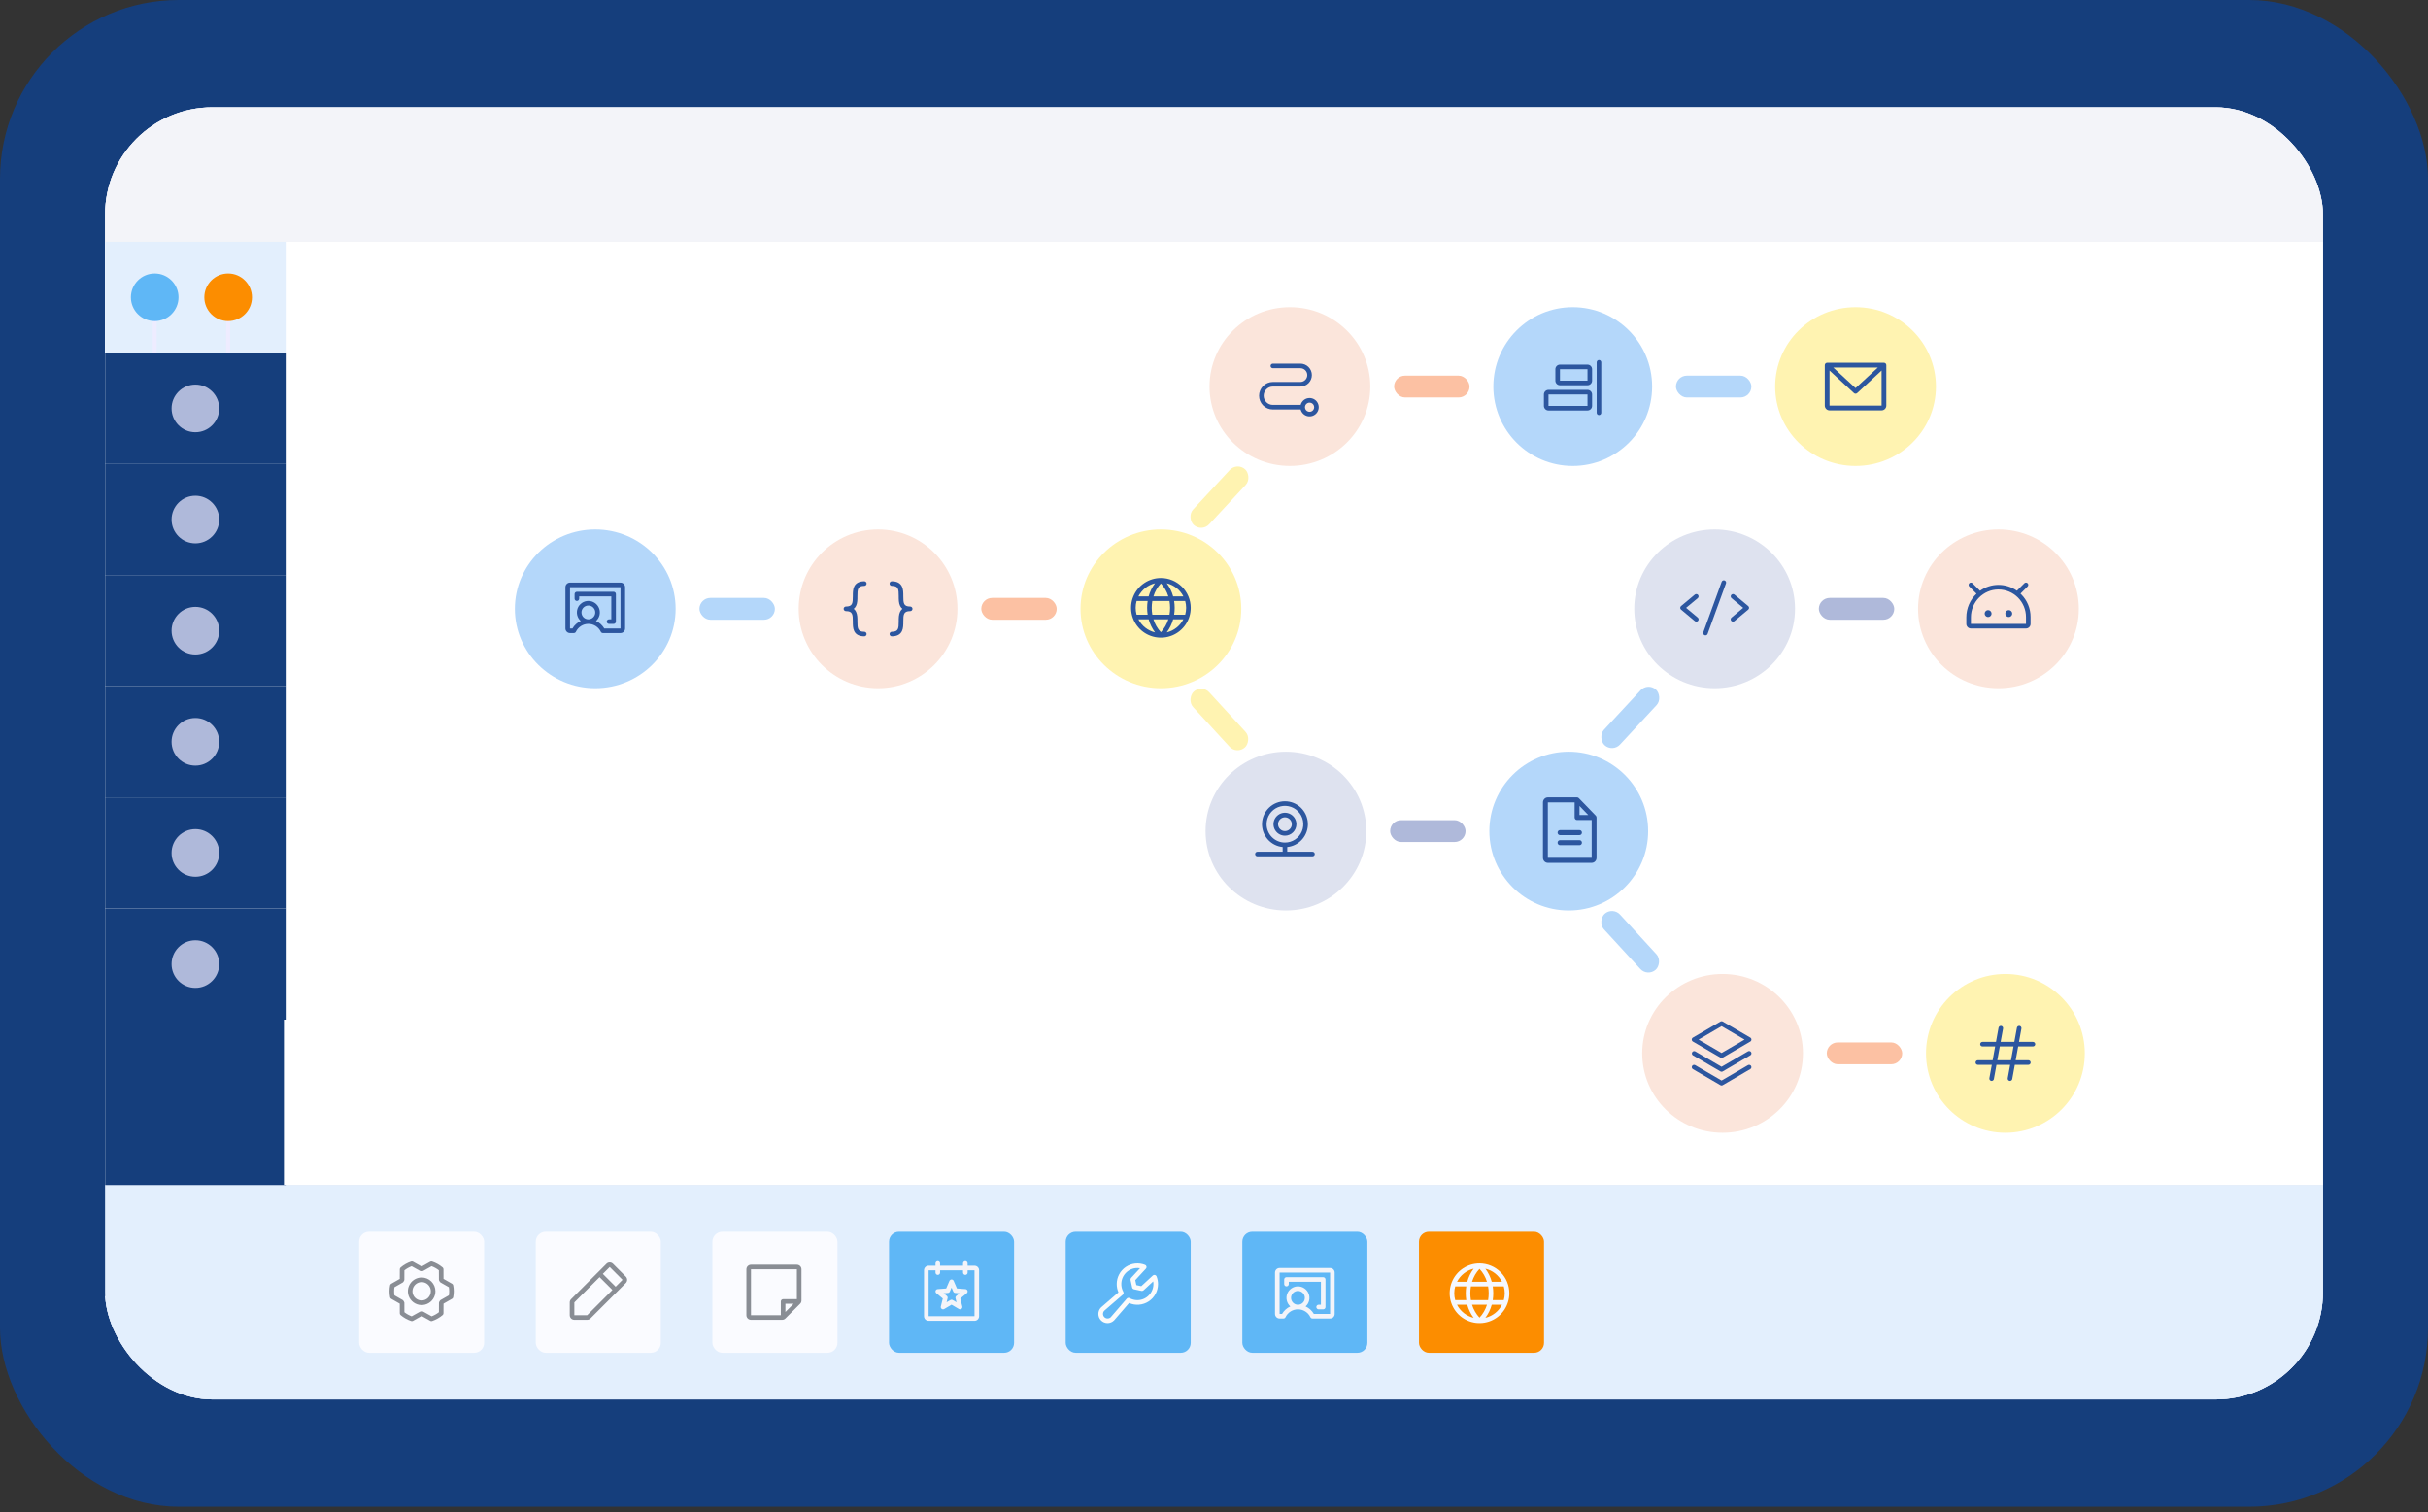 <svg width="350" height="218" viewBox="0 0 350 218" fill="none" xmlns="http://www.w3.org/2000/svg">
<rect x="0" y="0" width="350" height="218" fill="#333333" stroke="none"/>
<rect width="350" height="217.219" rx="25.783" fill="#153E7C"/>
<g clip-path="url(#clip0_2869_11050)">
<rect x="15.148" y="15.47" width="319.705" height="186.28" rx="15.47" fill="white"/>
<rect width="319.705" height="192.041" transform="translate(15.148 9.709)" fill="#DEE2EF"/>
<rect width="319.705" height="25.138" transform="translate(15.148 9.709)" fill="#F3F4F9"/>
<rect width="319.86" height="136.004" transform="translate(15.148 34.847)" fill="white"/>
<rect width="26.035" height="16.022" transform="translate(15.148 34.847)" fill="#E3EFFD"/>
<rect x="22.014" y="44.893" width="0.572" height="5.976" fill="#EEECFF"/>
<circle cx="22.301" cy="42.858" r="3.433" fill="#5FB7F6"/>
<rect x="32.6" y="44.893" width="0.572" height="5.976" fill="#EEECFF"/>
<circle cx="32.886" cy="42.858" r="3.433" fill="#FC8D00"/>
<rect width="26.035" height="16.022" transform="translate(15.148 50.869)" fill="#153E7C"/>
<circle cx="28.166" cy="58.88" r="3.433" fill="#AFB9DA"/>
<rect width="26.035" height="16.022" transform="translate(15.148 66.89)" fill="#153E7C"/>
<circle cx="28.166" cy="74.901" r="3.433" fill="#AFB9DA"/>
<rect width="26.035" height="16.022" transform="translate(15.148 82.912)" fill="#153E7C"/>
<circle cx="28.166" cy="90.923" r="3.433" fill="#AFB9DA"/>
<rect width="26.035" height="16.022" transform="translate(15.148 98.934)" fill="#153E7C"/>
<circle cx="28.166" cy="106.944" r="3.433" fill="#AFB9DA"/>
<rect width="26.035" height="16.022" transform="translate(15.148 114.955)" fill="#153E7C"/>
<circle cx="28.166" cy="122.966" r="3.433" fill="#AFB9DA"/>
<rect width="26.035" height="16.022" transform="translate(15.148 130.977)" fill="#153E7C"/>
<circle cx="28.166" cy="138.988" r="3.433" fill="#AFB9DA"/>
<rect width="25.783" height="23.849" transform="translate(15.148 146.999)" fill="#153E7C"/>
<rect width="26.035" height="16.022" transform="translate(15.148 170.848)" fill="#153E7C"/>
<ellipse cx="185.942" cy="55.729" rx="11.587" ry="11.444" fill="#FBE5DB"/>
<rect x="200.962" y="54.155" width="10.872" height="3.147" rx="1.574" fill="#FCC1A3"/>
<circle cx="226.712" cy="55.729" r="11.444" fill="#B4D7FA"/>
<rect x="241.589" y="54.155" width="10.872" height="3.147" rx="1.574" fill="#B4D7FA"/>
<ellipse cx="267.481" cy="55.729" rx="11.587" ry="11.444" fill="#FFF3B1"/>
<path d="M271.574 52.296H263.387C263.297 52.296 263.21 52.332 263.146 52.397C263.082 52.461 263.046 52.548 263.046 52.639V58.476C263.046 58.658 263.118 58.832 263.246 58.961C263.374 59.09 263.547 59.162 263.728 59.162H271.233C271.414 59.162 271.587 59.09 271.715 58.961C271.843 58.832 271.915 58.658 271.915 58.476V52.639C271.915 52.548 271.879 52.461 271.815 52.397C271.751 52.332 271.664 52.296 271.574 52.296ZM270.697 52.983L267.48 55.95L264.264 52.983H270.697ZM271.233 58.476H263.728V53.42L267.25 56.669C267.313 56.727 267.395 56.759 267.48 56.759C267.566 56.759 267.648 56.727 267.711 56.669L271.233 53.42V58.476Z" fill="#2C569F"/>
<path d="M188.776 57.383C188.482 57.383 188.197 57.481 187.965 57.66C187.733 57.84 187.568 58.091 187.494 58.375H183.483C183.132 58.375 182.795 58.236 182.547 57.988C182.299 57.739 182.16 57.403 182.16 57.052C182.16 56.701 182.299 56.364 182.547 56.116C182.795 55.868 183.132 55.729 183.483 55.729H187.453C187.891 55.729 188.312 55.554 188.622 55.244C188.932 54.934 189.107 54.513 189.107 54.075C189.107 53.636 188.932 53.215 188.622 52.905C188.312 52.595 187.891 52.421 187.453 52.421H183.483C183.395 52.421 183.311 52.456 183.249 52.517C183.187 52.58 183.152 52.664 183.152 52.752C183.152 52.839 183.187 52.923 183.249 52.985C183.311 53.047 183.395 53.082 183.483 53.082H187.453C187.716 53.082 187.968 53.187 188.154 53.373C188.34 53.559 188.445 53.812 188.445 54.075C188.445 54.338 188.34 54.59 188.154 54.776C187.968 54.962 187.716 55.067 187.453 55.067H183.483C182.956 55.067 182.452 55.276 182.079 55.648C181.707 56.021 181.498 56.526 181.498 57.052C181.498 57.578 181.707 58.083 182.079 58.455C182.452 58.828 182.956 59.037 183.483 59.037H187.494C187.556 59.276 187.684 59.494 187.863 59.664C188.042 59.835 188.266 59.952 188.508 60.002C188.75 60.052 189.002 60.033 189.234 59.947C189.466 59.861 189.669 59.712 189.821 59.517C189.973 59.321 190.066 59.087 190.091 58.84C190.117 58.594 190.072 58.346 189.963 58.124C189.855 57.902 189.686 57.714 189.476 57.583C189.266 57.452 189.023 57.383 188.776 57.383ZM188.776 59.367C188.645 59.367 188.517 59.329 188.408 59.256C188.299 59.183 188.215 59.08 188.164 58.959C188.114 58.838 188.101 58.705 188.127 58.577C188.152 58.449 188.215 58.331 188.308 58.238C188.4 58.146 188.518 58.083 188.647 58.057C188.775 58.032 188.908 58.045 189.029 58.095C189.15 58.145 189.253 58.23 189.326 58.338C189.399 58.447 189.437 58.575 189.437 58.706C189.437 58.881 189.368 59.05 189.244 59.174C189.119 59.298 188.951 59.367 188.776 59.367Z" fill="#2C569F"/>
<path d="M230.824 52.233V59.511C230.824 59.599 230.789 59.683 230.727 59.745C230.665 59.807 230.581 59.842 230.493 59.842C230.406 59.842 230.322 59.807 230.26 59.745C230.198 59.683 230.163 59.599 230.163 59.511V52.233C230.163 52.145 230.198 52.061 230.26 51.999C230.322 51.937 230.406 51.902 230.493 51.902C230.581 51.902 230.665 51.937 230.727 51.999C230.789 52.061 230.824 52.145 230.824 52.233ZM229.501 53.226V54.88C229.501 55.055 229.431 55.223 229.307 55.347C229.183 55.471 229.015 55.541 228.839 55.541H224.87C224.694 55.541 224.526 55.471 224.402 55.347C224.278 55.223 224.208 55.055 224.208 54.88V53.226C224.208 53.05 224.278 52.882 224.402 52.758C224.526 52.634 224.694 52.564 224.87 52.564H228.839C229.015 52.564 229.183 52.634 229.307 52.758C229.431 52.882 229.501 53.05 229.501 53.226ZM228.839 53.226H224.87V54.88H228.839V53.226ZM229.501 56.864V58.518C229.501 58.694 229.431 58.862 229.307 58.986C229.183 59.11 229.015 59.18 228.839 59.18H223.216C223.04 59.18 222.872 59.11 222.748 58.986C222.624 58.862 222.554 58.694 222.554 58.518V56.864C222.554 56.689 222.624 56.521 222.748 56.397C222.872 56.273 223.04 56.203 223.216 56.203H228.839C229.015 56.203 229.183 56.273 229.307 56.397C229.431 56.521 229.501 56.689 229.501 56.864ZM228.839 56.864H223.216V58.518H228.839V56.864Z" fill="#2C569F"/>
<ellipse cx="85.807" cy="87.772" rx="11.587" ry="11.444" fill="#B4D7FA"/>
<rect x="100.828" y="86.198" width="10.872" height="3.147" rx="1.574" fill="#B4D7FA"/>
<circle cx="126.575" cy="87.772" r="11.444" fill="#FBE5DB"/>
<rect x="141.453" y="86.198" width="10.872" height="3.147" rx="1.574" fill="#FCC1A3"/>
<ellipse cx="167.345" cy="87.772" rx="11.587" ry="11.444" fill="#FFF3B1"/>
<ellipse cx="247.167" cy="87.772" rx="11.587" ry="11.444" fill="#DEE2EF"/>
<rect x="262.188" y="86.198" width="10.872" height="3.147" rx="1.574" fill="#AFB9DA"/>
<ellipse cx="288.079" cy="87.772" rx="11.587" ry="11.444" fill="#FBE5DB"/>
<path d="M290.064 88.456C290.064 88.554 290.035 88.65 289.98 88.732C289.926 88.813 289.848 88.877 289.758 88.915C289.667 88.952 289.567 88.962 289.471 88.943C289.375 88.924 289.286 88.876 289.217 88.807C289.147 88.737 289.1 88.649 289.081 88.553C289.062 88.457 289.072 88.357 289.109 88.266C289.147 88.175 289.21 88.098 289.292 88.043C289.374 87.989 289.469 87.96 289.568 87.96C289.699 87.96 289.825 88.012 289.918 88.105C290.012 88.198 290.064 88.324 290.064 88.456ZM286.59 87.96C286.492 87.96 286.396 87.989 286.315 88.043C286.233 88.098 286.17 88.175 286.132 88.266C286.094 88.357 286.085 88.457 286.104 88.553C286.123 88.649 286.17 88.737 286.24 88.807C286.309 88.876 286.397 88.924 286.494 88.943C286.59 88.962 286.69 88.952 286.78 88.915C286.871 88.877 286.948 88.813 287.003 88.732C287.057 88.65 287.087 88.554 287.087 88.456C287.087 88.324 287.034 88.198 286.941 88.105C286.848 88.012 286.722 87.96 286.59 87.96ZM292.71 88.952V89.945C292.71 90.12 292.641 90.288 292.516 90.412C292.392 90.537 292.224 90.606 292.049 90.606H284.109C283.934 90.606 283.766 90.537 283.642 90.412C283.517 90.288 283.448 90.12 283.448 89.945V88.999C283.447 88.361 283.577 87.73 283.828 87.144C284.08 86.558 284.449 86.03 284.912 85.591L283.875 84.555C283.813 84.493 283.778 84.409 283.778 84.321C283.778 84.233 283.813 84.149 283.875 84.087C283.937 84.025 284.022 83.99 284.109 83.99C284.197 83.99 284.281 84.025 284.343 84.087L285.425 85.169C286.202 84.618 287.13 84.322 288.082 84.321C289.034 84.32 289.962 84.613 290.741 85.161L291.816 84.086C291.878 84.024 291.962 83.989 292.05 83.989C292.138 83.989 292.222 84.024 292.284 84.086C292.346 84.148 292.381 84.232 292.381 84.32C292.381 84.407 292.346 84.492 292.284 84.554L291.256 85.582C291.287 85.612 291.318 85.641 291.348 85.672C291.781 86.101 292.125 86.612 292.359 87.175C292.592 87.739 292.712 88.343 292.71 88.952ZM292.049 88.952C292.049 87.899 291.63 86.89 290.886 86.145C290.142 85.401 289.132 84.983 288.079 84.983H288.065C285.884 84.99 284.109 86.792 284.109 88.999V89.945H292.049V88.952Z" fill="#2C569F"/>
<path d="M244.733 86.23L243.053 87.629L244.733 89.029C244.767 89.056 244.796 89.091 244.817 89.129C244.838 89.168 244.851 89.21 244.855 89.254C244.86 89.298 244.855 89.342 244.842 89.384C244.83 89.426 244.808 89.465 244.78 89.499C244.752 89.533 244.717 89.561 244.678 89.581C244.639 89.601 244.597 89.613 244.553 89.617C244.509 89.621 244.465 89.615 244.423 89.602C244.381 89.588 244.343 89.566 244.309 89.537L242.325 87.883C242.287 87.852 242.257 87.813 242.237 87.769C242.216 87.725 242.206 87.678 242.206 87.629C242.206 87.581 242.216 87.533 242.237 87.489C242.257 87.445 242.287 87.406 242.325 87.375L244.309 85.721C244.377 85.665 244.464 85.638 244.551 85.646C244.639 85.654 244.719 85.696 244.775 85.764C244.832 85.831 244.859 85.918 244.851 86.005C244.843 86.093 244.8 86.174 244.733 86.23ZM252.01 87.375L250.026 85.721C249.992 85.693 249.954 85.672 249.912 85.659C249.871 85.646 249.827 85.642 249.784 85.646C249.741 85.65 249.698 85.662 249.66 85.682C249.622 85.703 249.587 85.73 249.56 85.764C249.503 85.831 249.476 85.918 249.484 86.005C249.492 86.093 249.535 86.174 249.602 86.23L251.282 87.629L249.602 89.029C249.568 89.056 249.539 89.091 249.518 89.129C249.497 89.168 249.484 89.21 249.48 89.254C249.475 89.298 249.48 89.342 249.493 89.384C249.506 89.426 249.527 89.465 249.555 89.499C249.583 89.533 249.618 89.561 249.657 89.581C249.696 89.601 249.738 89.613 249.782 89.617C249.826 89.621 249.87 89.615 249.912 89.602C249.954 89.588 249.992 89.566 250.026 89.537L252.01 87.883C252.048 87.852 252.078 87.813 252.098 87.769C252.119 87.725 252.129 87.678 252.129 87.629C252.129 87.581 252.119 87.533 252.098 87.489C252.078 87.445 252.048 87.406 252.01 87.375ZM248.604 83.68C248.563 83.665 248.519 83.658 248.476 83.66C248.433 83.662 248.39 83.672 248.351 83.691C248.311 83.709 248.276 83.735 248.247 83.767C248.217 83.799 248.195 83.837 248.18 83.878L245.533 91.155C245.518 91.196 245.512 91.24 245.514 91.283C245.516 91.326 245.526 91.369 245.544 91.409C245.563 91.448 245.589 91.483 245.621 91.513C245.653 91.542 245.691 91.565 245.731 91.579C245.768 91.592 245.806 91.599 245.844 91.599C245.912 91.599 245.979 91.578 246.034 91.539C246.09 91.5 246.132 91.445 246.155 91.381L248.802 84.103C248.817 84.062 248.823 84.019 248.821 83.976C248.819 83.932 248.809 83.89 248.79 83.85C248.772 83.811 248.746 83.776 248.714 83.746C248.682 83.717 248.644 83.694 248.604 83.68Z" fill="#2C569F"/>
<path d="M167.345 83.329C166.495 83.329 165.663 83.581 164.956 84.054C164.249 84.526 163.698 85.198 163.372 85.984C163.047 86.769 162.962 87.634 163.128 88.468C163.293 89.302 163.703 90.069 164.304 90.67C164.906 91.272 165.672 91.681 166.506 91.847C167.341 92.013 168.205 91.928 168.991 91.602C169.777 91.277 170.449 90.726 170.921 90.019C171.394 89.311 171.646 88.48 171.646 87.629C171.645 86.489 171.191 85.396 170.385 84.59C169.579 83.784 168.486 83.33 167.345 83.329ZM170.984 87.629C170.984 87.965 170.938 88.299 170.847 88.622H169.254C169.356 87.964 169.356 87.295 169.254 86.637H170.847C170.938 86.96 170.984 87.294 170.984 87.629ZM166.27 89.283H168.42C168.209 89.977 167.841 90.614 167.345 91.144C166.85 90.614 166.482 89.977 166.27 89.283ZM166.109 88.622C165.995 87.965 165.995 87.294 166.109 86.637H168.585C168.699 87.294 168.699 87.965 168.585 88.622H166.109ZM163.707 87.629C163.706 87.294 163.753 86.96 163.844 86.637H165.437C165.335 87.295 165.335 87.964 165.437 88.622H163.844C163.753 88.299 163.706 87.965 163.707 87.629ZM168.42 85.975H166.27C166.482 85.281 166.85 84.645 167.345 84.115C167.841 84.645 168.208 85.281 168.42 85.975ZM170.584 85.975H169.111C168.926 85.294 168.613 84.654 168.189 84.09C168.701 84.213 169.18 84.445 169.594 84.77C170.008 85.096 170.346 85.507 170.586 85.975H170.584ZM166.501 84.09C166.078 84.654 165.765 85.294 165.579 85.975H164.105C164.345 85.507 164.683 85.096 165.097 84.77C165.51 84.445 165.99 84.213 166.501 84.09ZM164.105 89.283H165.579C165.765 89.964 166.078 90.604 166.501 91.169C165.99 91.046 165.51 90.814 165.097 90.488C164.683 90.163 164.345 89.752 164.105 89.283ZM168.189 91.169C168.613 90.604 168.926 89.964 169.111 89.283H170.586C170.346 89.752 170.008 90.163 169.594 90.488C169.18 90.814 168.701 91.046 168.189 91.169Z" fill="#2C569F"/>
<path d="M123.068 87.772C123.208 87.887 123.321 88.032 123.399 88.196C123.597 88.606 123.597 89.106 123.597 89.592C123.597 90.597 123.638 91.08 124.59 91.08C124.677 91.08 124.761 91.115 124.823 91.177C124.885 91.239 124.92 91.323 124.92 91.411C124.92 91.499 124.885 91.583 124.823 91.645C124.761 91.707 124.677 91.742 124.59 91.742C123.867 91.742 123.377 91.488 123.134 90.987C122.936 90.577 122.936 90.077 122.936 89.592C122.936 88.586 122.894 88.103 121.943 88.103C121.855 88.103 121.771 88.068 121.709 88.006C121.647 87.944 121.612 87.86 121.612 87.772C121.612 87.684 121.647 87.6 121.709 87.538C121.771 87.476 121.855 87.441 121.943 87.441C122.894 87.441 122.936 86.958 122.936 85.953C122.936 85.468 122.936 84.967 123.134 84.558C123.378 84.056 123.868 83.802 124.59 83.802C124.678 83.802 124.762 83.837 124.824 83.899C124.886 83.961 124.921 84.046 124.921 84.133C124.921 84.221 124.886 84.305 124.824 84.367C124.762 84.429 124.678 84.464 124.59 84.464C123.639 84.464 123.598 84.948 123.598 85.953C123.598 86.437 123.598 86.939 123.399 87.348C123.322 87.512 123.208 87.657 123.068 87.772ZM131.206 87.441C130.255 87.441 130.214 86.958 130.214 85.953C130.214 85.468 130.214 84.967 130.016 84.558C129.772 84.056 129.283 83.802 128.56 83.802C128.472 83.802 128.388 83.837 128.326 83.899C128.264 83.961 128.229 84.046 128.229 84.133C128.229 84.221 128.264 84.305 128.326 84.367C128.388 84.429 128.472 84.464 128.56 84.464C129.511 84.464 129.552 84.948 129.552 85.953C129.552 86.437 129.552 86.939 129.751 87.348C129.829 87.512 129.942 87.657 130.082 87.772C129.942 87.887 129.829 88.032 129.751 88.196C129.552 88.606 129.552 89.106 129.552 89.592C129.552 90.597 129.511 91.08 128.56 91.08C128.472 91.08 128.388 91.115 128.326 91.177C128.264 91.239 128.229 91.323 128.229 91.411C128.229 91.499 128.264 91.583 128.326 91.645C128.388 91.707 128.472 91.742 128.56 91.742C129.283 91.742 129.772 91.488 130.016 90.987C130.214 90.577 130.214 90.077 130.214 89.592C130.214 88.586 130.255 88.103 131.206 88.103C131.294 88.103 131.378 88.068 131.44 88.006C131.502 87.944 131.537 87.86 131.537 87.772C131.537 87.684 131.502 87.6 131.44 87.538C131.378 87.476 131.294 87.441 131.206 87.441Z" fill="#2C569F"/>
<path d="M89.445 83.99H82.168C81.992 83.99 81.824 84.06 81.7 84.184C81.576 84.308 81.506 84.477 81.506 84.652V90.606C81.506 90.782 81.576 90.95 81.7 91.074C81.824 91.198 81.992 91.268 82.168 91.268H82.721C82.784 91.268 82.845 91.25 82.898 91.217C82.951 91.183 82.993 91.136 83.02 91.079C83.181 90.74 83.435 90.453 83.752 90.252C84.07 90.051 84.438 89.944 84.814 89.944C85.19 89.944 85.558 90.051 85.875 90.252C86.193 90.453 86.447 90.74 86.608 91.079C86.635 91.136 86.677 91.183 86.73 91.217C86.783 91.25 86.844 91.268 86.907 91.268H89.445C89.621 91.268 89.789 91.198 89.913 91.074C90.037 90.95 90.107 90.782 90.107 90.606V84.652C90.107 84.477 90.037 84.308 89.913 84.184C89.789 84.06 89.621 83.99 89.445 83.99ZM83.822 88.291C83.822 88.095 83.88 87.903 83.989 87.74C84.098 87.576 84.253 87.449 84.434 87.374C84.615 87.299 84.815 87.279 85.007 87.318C85.2 87.356 85.377 87.45 85.516 87.589C85.654 87.728 85.749 87.905 85.787 88.097C85.826 88.29 85.806 88.489 85.731 88.671C85.656 88.852 85.528 89.007 85.365 89.116C85.202 89.225 85.01 89.283 84.814 89.283C84.551 89.283 84.298 89.179 84.112 88.993C83.926 88.807 83.822 88.554 83.822 88.291ZM89.445 90.606H87.106C86.83 90.132 86.413 89.754 85.914 89.525C86.164 89.302 86.341 89.008 86.421 88.682C86.5 88.357 86.479 88.014 86.36 87.701C86.24 87.388 86.029 87.118 85.753 86.928C85.477 86.737 85.149 86.635 84.814 86.635C84.479 86.635 84.151 86.737 83.875 86.928C83.599 87.118 83.387 87.388 83.268 87.701C83.149 88.014 83.128 88.357 83.207 88.682C83.287 89.008 83.464 89.302 83.714 89.525C83.215 89.754 82.798 90.132 82.522 90.606H82.168V84.652H89.445V90.606ZM82.829 86.306V85.644C82.829 85.557 82.864 85.473 82.926 85.411C82.988 85.349 83.072 85.314 83.16 85.314H88.453C88.54 85.314 88.625 85.349 88.687 85.411C88.749 85.473 88.784 85.557 88.784 85.644V89.614C88.784 89.702 88.749 89.786 88.687 89.848C88.625 89.91 88.54 89.945 88.453 89.945H87.791C87.703 89.945 87.619 89.91 87.557 89.848C87.495 89.786 87.46 89.702 87.46 89.614C87.46 89.526 87.495 89.442 87.557 89.38C87.619 89.318 87.703 89.283 87.791 89.283H88.122V85.975H83.491V86.306C83.491 86.394 83.456 86.478 83.394 86.54C83.332 86.602 83.248 86.637 83.16 86.637C83.072 86.637 82.988 86.602 82.926 86.54C82.864 86.478 82.829 86.394 82.829 86.306Z" fill="#2C569F"/>
<ellipse cx="185.37" cy="119.816" rx="11.587" ry="11.444" fill="#DEE2EF"/>
<rect x="200.391" y="118.242" width="10.872" height="3.147" rx="1.574" fill="#AFB9DA"/>
<circle cx="226.138" cy="119.816" r="11.444" fill="#B4D7FA"/>
<path fill-rule="evenodd" clip-rule="evenodd" d="M223.122 114.951C222.935 114.951 222.757 115.028 222.625 115.164C222.493 115.3 222.419 115.485 222.419 115.678V123.666C222.419 123.859 222.493 124.044 222.625 124.18C222.757 124.316 222.935 124.393 223.122 124.393H229.442C229.534 124.393 229.625 124.374 229.71 124.337C229.796 124.301 229.873 124.247 229.938 124.18C230.003 124.113 230.055 124.033 230.09 123.944C230.126 123.856 230.144 123.762 230.144 123.666V117.873C230.144 117.867 230.144 117.862 230.144 117.856C230.144 117.751 230.101 117.656 230.032 117.59L227.584 115.058L227.583 115.058C227.517 114.99 227.428 114.951 227.335 114.951H223.122ZM226.984 115.678L223.122 115.678L223.122 123.666L229.442 123.666V118.22H227.335C227.141 118.22 226.984 118.057 226.984 117.856V115.678ZM228.945 117.493L227.686 116.191V117.493H228.945ZM224.526 120.035C224.526 119.835 224.684 119.672 224.877 119.672H227.686C227.88 119.672 228.037 119.835 228.037 120.035C228.037 120.236 227.88 120.398 227.686 120.398H224.877C224.684 120.398 224.526 120.236 224.526 120.035ZM224.877 121.125C224.684 121.125 224.526 121.287 224.526 121.488C224.526 121.688 224.684 121.851 224.877 121.851H227.686C227.88 121.851 228.037 121.688 228.037 121.488C228.037 121.287 227.88 121.125 227.686 121.125H224.877Z" fill="#2C569F"/>
<path d="M186.881 118.823C186.881 118.496 186.784 118.176 186.602 117.904C186.42 117.632 186.162 117.42 185.86 117.295C185.557 117.17 185.225 117.137 184.904 117.201C184.583 117.264 184.288 117.422 184.057 117.653C183.826 117.885 183.668 118.179 183.604 118.5C183.541 118.821 183.573 119.154 183.699 119.456C183.824 119.758 184.036 120.016 184.308 120.198C184.58 120.38 184.9 120.477 185.227 120.477C185.665 120.477 186.086 120.303 186.396 119.992C186.706 119.682 186.881 119.262 186.881 118.823ZM184.234 118.823C184.234 118.627 184.293 118.435 184.402 118.272C184.511 118.108 184.666 117.981 184.847 117.906C185.028 117.831 185.228 117.811 185.42 117.85C185.613 117.888 185.79 117.982 185.928 118.121C186.067 118.26 186.162 118.437 186.2 118.629C186.238 118.822 186.219 119.021 186.144 119.203C186.068 119.384 185.941 119.539 185.778 119.648C185.615 119.757 185.423 119.815 185.227 119.815C184.964 119.815 184.711 119.711 184.525 119.525C184.339 119.339 184.234 119.086 184.234 118.823ZM189.196 122.793H185.558V122.114C186.402 122.03 187.181 121.623 187.735 120.98C188.288 120.336 188.573 119.505 188.531 118.657C188.488 117.81 188.121 117.011 187.507 116.426C186.892 115.841 186.075 115.515 185.227 115.515C184.378 115.515 183.562 115.841 182.947 116.426C182.332 117.011 181.965 117.81 181.923 118.657C181.88 119.505 182.165 120.336 182.719 120.98C183.272 121.623 184.051 122.03 184.896 122.114V122.793H181.257C181.169 122.793 181.085 122.827 181.023 122.889C180.961 122.951 180.926 123.036 180.926 123.123C180.926 123.211 180.961 123.295 181.023 123.357C181.085 123.419 181.169 123.454 181.257 123.454H189.196C189.284 123.454 189.368 123.419 189.43 123.357C189.492 123.295 189.527 123.211 189.527 123.123C189.527 123.036 189.492 122.951 189.43 122.889C189.368 122.827 189.284 122.793 189.196 122.793ZM182.58 118.823C182.58 118.299 182.735 117.788 183.026 117.353C183.317 116.917 183.73 116.578 184.214 116.378C184.698 116.178 185.23 116.125 185.743 116.227C186.256 116.329 186.728 116.581 187.098 116.952C187.468 117.322 187.72 117.793 187.822 118.307C187.924 118.82 187.872 119.352 187.672 119.836C187.471 120.319 187.132 120.733 186.697 121.023C186.262 121.314 185.75 121.469 185.227 121.469C184.525 121.469 183.852 121.189 183.356 120.693C182.86 120.197 182.581 119.525 182.58 118.823Z" fill="#2C569F"/>
<ellipse cx="248.312" cy="151.859" rx="11.587" ry="11.444" fill="#FBE5DB"/>
<rect x="263.332" y="150.285" width="10.872" height="3.147" rx="1.574" fill="#FCC1A3"/>
<circle cx="289.081" cy="151.859" r="11.444" fill="#FFF3B1"/>
<path d="M293.051 150.205H291.042L291.392 148.279C291.406 148.193 291.386 148.106 291.336 148.035C291.286 147.964 291.21 147.915 291.125 147.9C291.039 147.884 290.951 147.903 290.879 147.952C290.808 148.001 290.758 148.076 290.741 148.161L290.369 150.205H288.395L288.746 148.279C288.76 148.193 288.739 148.106 288.689 148.035C288.639 147.964 288.564 147.915 288.478 147.9C288.393 147.884 288.305 147.903 288.233 147.952C288.161 148.001 288.112 148.076 288.095 148.161L287.723 150.205H285.774C285.686 150.205 285.602 150.24 285.54 150.302C285.478 150.364 285.443 150.448 285.443 150.535C285.443 150.623 285.478 150.707 285.54 150.769C285.602 150.831 285.686 150.866 285.774 150.866H287.603L287.242 152.851H285.112C285.024 152.851 284.94 152.886 284.878 152.948C284.816 153.01 284.781 153.094 284.781 153.182C284.781 153.27 284.816 153.354 284.878 153.416C284.94 153.478 285.024 153.513 285.112 153.513H287.122L286.771 155.438C286.756 155.525 286.775 155.614 286.825 155.686C286.875 155.758 286.951 155.807 287.038 155.823C287.057 155.827 287.077 155.828 287.097 155.828C287.174 155.828 287.249 155.801 287.309 155.751C287.368 155.702 287.408 155.633 287.422 155.557L287.794 153.513H289.768L289.418 155.438C289.402 155.525 289.421 155.614 289.471 155.686C289.521 155.758 289.598 155.807 289.684 155.823C289.704 155.827 289.723 155.828 289.743 155.828C289.821 155.828 289.896 155.801 289.955 155.751C290.014 155.702 290.054 155.633 290.068 155.557L290.44 153.513H292.39C292.477 153.513 292.562 153.478 292.624 153.416C292.686 153.354 292.721 153.27 292.721 153.182C292.721 153.094 292.686 153.01 292.624 152.948C292.562 152.886 292.477 152.851 292.39 152.851H290.561L290.922 150.866H293.051C293.139 150.866 293.223 150.831 293.285 150.769C293.347 150.707 293.382 150.623 293.382 150.535C293.382 150.448 293.347 150.364 293.285 150.302C293.223 150.24 293.139 150.205 293.051 150.205ZM289.888 152.851H287.914L288.275 150.866H290.249L289.888 152.851Z" fill="#2C569F"/>
<path d="M252.424 153.678C252.468 153.754 252.48 153.844 252.457 153.929C252.435 154.013 252.38 154.085 252.304 154.129L248.334 156.445C248.284 156.474 248.226 156.49 248.168 156.49C248.109 156.49 248.052 156.474 248.001 156.445L244.032 154.129C243.957 154.085 243.903 154.012 243.882 153.928C243.86 153.844 243.872 153.754 243.916 153.679C243.96 153.604 244.032 153.549 244.116 153.526C244.2 153.504 244.289 153.515 244.365 153.558L248.169 155.776L251.973 153.558C252.049 153.514 252.139 153.502 252.224 153.525C252.308 153.547 252.38 153.603 252.424 153.678ZM251.973 151.573L248.169 153.791L244.365 151.573C244.29 151.536 244.203 151.528 244.122 151.552C244.042 151.577 243.973 151.631 243.931 151.703C243.889 151.776 243.876 151.862 243.895 151.944C243.914 152.026 243.964 152.098 244.034 152.144L248.004 154.46C248.054 154.49 248.112 154.505 248.17 154.505C248.229 154.505 248.286 154.49 248.337 154.46L252.307 152.144C252.345 152.123 252.378 152.094 252.405 152.059C252.432 152.025 252.452 151.985 252.463 151.943C252.475 151.901 252.477 151.856 252.472 151.813C252.466 151.77 252.452 151.728 252.429 151.69C252.407 151.652 252.378 151.619 252.343 151.593C252.308 151.566 252.268 151.547 252.226 151.536C252.183 151.525 252.139 151.523 252.096 151.529C252.053 151.536 252.011 151.55 251.973 151.573ZM243.869 149.874C243.869 149.816 243.884 149.759 243.913 149.709C243.942 149.659 243.984 149.617 244.034 149.588L248.004 147.273C248.054 147.243 248.112 147.228 248.17 147.228C248.229 147.228 248.286 147.243 248.337 147.273L252.307 149.588C252.357 149.617 252.398 149.659 252.427 149.709C252.456 149.759 252.471 149.816 252.471 149.874C252.471 149.932 252.456 149.989 252.427 150.039C252.398 150.089 252.357 150.131 252.307 150.16L248.337 152.475C248.286 152.505 248.229 152.52 248.17 152.52C248.112 152.52 248.054 152.505 248.004 152.475L244.034 150.16C243.984 150.131 243.942 150.089 243.913 150.039C243.884 149.989 243.869 149.932 243.869 149.874ZM244.856 149.874L248.169 151.807L251.482 149.874L248.169 147.941L244.856 149.874Z" fill="#2C569F"/>
<rect x="232.463" y="130.688" width="10.913" height="3.147" rx="1.574" transform="rotate(47.455 232.463 130.688)" fill="#B4D7FA"/>
<rect x="173.241" y="98.644" width="10.913" height="3.147" rx="1.574" transform="rotate(47.455 173.241 98.644)" fill="#FFF3B1"/>
<rect width="10.913" height="3.147" rx="1.574" transform="matrix(-0.68 0.733 0.733 0.68 237.565 98.358)" fill="#B4D7FA"/>
<rect width="10.913" height="3.147" rx="1.574" transform="matrix(-0.68 0.733 0.733 0.68 178.342 66.601)" fill="#FFF3B1"/>
<path d="M15.148 170.851H335.008V197.172C335.008 199.7 332.958 201.749 330.43 201.749H19.725C17.197 201.749 15.148 199.7 15.148 197.172V170.851Z" fill="#E3EFFD"/>
<rect x="51.768" y="177.574" width="18.024" height="17.452" rx="1.431" fill="#FAFBFF"/>
<rect x="77.231" y="177.574" width="18.024" height="17.452" rx="1.431" fill="#FAFBFF"/>
<rect x="102.694" y="177.574" width="18.024" height="17.452" rx="1.431" fill="#FAFBFF"/>
<rect x="128.157" y="177.574" width="18.024" height="17.452" rx="1.431" fill="#5FB7F6"/>
<rect x="153.62" y="177.574" width="18.024" height="17.452" rx="1.431" fill="#5FB7F6"/>
<rect x="179.083" y="177.574" width="18.024" height="17.452" rx="1.431" fill="#5FB7F6"/>
<rect x="204.546" y="177.574" width="18.024" height="17.452" rx="1.431" fill="#FC8D00"/>
<path d="M60.78 184.172C60.388 184.172 60.004 184.289 59.678 184.507C59.351 184.725 59.097 185.035 58.947 185.398C58.796 185.76 58.757 186.159 58.834 186.544C58.91 186.929 59.099 187.283 59.377 187.561C59.654 187.838 60.008 188.027 60.393 188.104C60.778 188.181 61.177 188.141 61.54 187.991C61.903 187.841 62.213 187.586 62.431 187.26C62.649 186.934 62.765 186.55 62.765 186.157C62.765 185.631 62.555 185.126 62.183 184.754C61.811 184.382 61.307 184.173 60.78 184.172ZM60.78 187.48C60.519 187.48 60.263 187.403 60.045 187.257C59.828 187.112 59.658 186.905 59.558 186.664C59.458 186.422 59.432 186.156 59.483 185.899C59.534 185.642 59.66 185.407 59.845 185.222C60.03 185.037 60.266 184.911 60.522 184.859C60.779 184.808 61.045 184.835 61.287 184.935C61.529 185.035 61.735 185.205 61.881 185.422C62.026 185.64 62.104 185.896 62.104 186.157C62.104 186.508 61.964 186.845 61.716 187.093C61.468 187.341 61.131 187.48 60.78 187.48ZM65.326 185.298C65.317 185.251 65.298 185.207 65.27 185.168C65.243 185.13 65.207 185.098 65.166 185.074L63.932 184.371L63.927 182.981C63.927 182.933 63.916 182.886 63.896 182.843C63.876 182.799 63.847 182.761 63.81 182.73C63.363 182.351 62.847 182.061 62.292 181.875C62.248 181.86 62.202 181.855 62.156 181.859C62.11 181.863 62.065 181.877 62.025 181.899L60.78 182.595L59.535 181.898C59.495 181.876 59.45 181.862 59.404 181.857C59.358 181.853 59.311 181.859 59.267 181.873C58.712 182.061 58.197 182.352 57.751 182.731C57.714 182.762 57.685 182.801 57.665 182.844C57.644 182.887 57.634 182.935 57.634 182.982L57.627 184.374L56.394 185.077C56.353 185.1 56.317 185.132 56.289 185.171C56.261 185.209 56.242 185.253 56.233 185.3C56.12 185.867 56.12 186.451 56.233 187.019C56.242 187.065 56.261 187.109 56.289 187.148C56.317 187.186 56.353 187.218 56.394 187.242L57.627 187.945L57.632 189.335C57.633 189.383 57.643 189.43 57.663 189.474C57.684 189.517 57.713 189.556 57.749 189.586C58.197 189.965 58.712 190.255 59.268 190.441C59.312 190.456 59.358 190.461 59.404 190.457C59.45 190.453 59.495 190.439 59.535 190.417L60.78 189.72L62.026 190.416C62.075 190.444 62.131 190.458 62.187 190.458C62.223 190.458 62.259 190.452 62.293 190.44C62.849 190.253 63.363 189.962 63.81 189.583C63.847 189.552 63.876 189.514 63.896 189.47C63.916 189.427 63.927 189.38 63.927 189.332L63.933 187.941L65.167 187.238C65.208 187.214 65.244 187.182 65.272 187.144C65.299 187.105 65.319 187.061 65.328 187.014C65.44 186.448 65.44 185.864 65.326 185.298ZM64.706 186.741L63.525 187.413C63.473 187.443 63.43 187.485 63.401 187.537C63.377 187.578 63.352 187.622 63.326 187.664C63.293 187.716 63.276 187.776 63.276 187.838L63.269 189.171C62.952 189.421 62.598 189.62 62.22 189.763L61.029 189.099C60.979 189.071 60.923 189.057 60.867 189.057H60.859C60.809 189.057 60.758 189.057 60.709 189.057C60.649 189.056 60.591 189.07 60.539 189.099L59.346 189.764C58.968 189.623 58.613 189.424 58.294 189.176L58.29 187.844C58.29 187.783 58.272 187.722 58.239 187.67C58.214 187.629 58.189 187.587 58.165 187.543C58.136 187.491 58.093 187.447 58.041 187.417L56.858 186.743C56.797 186.356 56.797 185.962 56.858 185.575L58.038 184.901C58.089 184.872 58.132 184.829 58.162 184.777C58.186 184.736 58.211 184.692 58.236 184.651C58.269 184.599 58.287 184.538 58.287 184.477L58.293 183.143C58.611 182.894 58.965 182.694 59.342 182.552L60.532 183.216C60.584 183.245 60.643 183.259 60.702 183.257C60.752 183.257 60.802 183.257 60.852 183.257C60.911 183.259 60.97 183.245 61.022 183.216L62.214 182.55C62.593 182.692 62.948 182.89 63.266 183.139L63.271 184.47C63.271 184.532 63.289 184.592 63.321 184.645C63.347 184.686 63.372 184.727 63.396 184.771C63.425 184.824 63.468 184.867 63.52 184.898L64.703 185.571C64.764 185.959 64.765 186.353 64.705 186.741H64.706Z" fill="#898D94"/>
<path d="M90.207 184.041L88.359 182.193C88.298 182.132 88.225 182.083 88.145 182.05C88.064 182.017 87.978 182 87.892 182C87.805 182 87.719 182.017 87.638 182.05C87.558 182.083 87.485 182.132 87.424 182.193L82.325 187.293C82.263 187.354 82.214 187.427 82.181 187.507C82.148 187.587 82.131 187.673 82.131 187.76V189.608C82.131 189.784 82.201 189.952 82.325 190.076C82.449 190.2 82.617 190.27 82.793 190.27H84.64C84.727 190.27 84.813 190.253 84.894 190.22C84.974 190.187 85.047 190.138 85.108 190.076L90.207 184.977C90.269 184.916 90.317 184.843 90.35 184.762C90.384 184.682 90.401 184.596 90.401 184.509C90.401 184.422 90.384 184.336 90.35 184.256C90.317 184.176 90.269 184.103 90.207 184.041ZM84.64 189.608H82.793V187.76L86.431 184.122L88.279 185.969L84.64 189.608ZM88.747 185.501L86.899 183.654L87.891 182.661L89.739 184.509L88.747 185.501Z" fill="#898D94"/>
<path d="M114.871 182.331H108.255C108.08 182.331 107.912 182.4 107.788 182.524C107.663 182.648 107.594 182.817 107.594 182.992V189.608C107.594 189.784 107.663 189.952 107.788 190.076C107.912 190.2 108.08 190.27 108.255 190.27H112.75C112.837 190.27 112.923 190.253 113.003 190.22C113.083 190.187 113.156 190.138 113.217 190.076L115.339 187.954C115.401 187.893 115.45 187.82 115.483 187.74C115.516 187.66 115.533 187.573 115.533 187.487V182.992C115.533 182.817 115.463 182.648 115.339 182.524C115.215 182.4 115.047 182.331 114.871 182.331ZM108.255 182.992H114.871V187.293H112.887C112.799 187.293 112.715 187.327 112.653 187.39C112.591 187.452 112.556 187.536 112.556 187.623V189.608H108.255V182.992ZM114.404 187.954L113.217 189.141V187.954H114.404Z" fill="#898D94"/>
<g clip-path="url(#clip1_2869_11050)">
<path d="M140.477 182.474H139.485V182.143C139.485 182.055 139.45 181.971 139.388 181.909C139.326 181.847 139.242 181.812 139.154 181.812C139.066 181.812 138.982 181.847 138.92 181.909C138.858 181.971 138.823 182.055 138.823 182.143V182.474H135.515V182.143C135.515 182.055 135.48 181.971 135.418 181.909C135.356 181.847 135.272 181.812 135.185 181.812C135.097 181.812 135.013 181.847 134.951 181.909C134.889 181.971 134.854 182.055 134.854 182.143V182.474H133.861C133.686 182.474 133.518 182.543 133.393 182.667C133.269 182.791 133.2 182.96 133.2 183.135V189.751C133.2 189.927 133.269 190.095 133.393 190.219C133.518 190.343 133.686 190.413 133.861 190.413H140.477C140.653 190.413 140.821 190.343 140.945 190.219C141.069 190.095 141.139 189.927 141.139 189.751V183.135C141.139 182.96 141.069 182.791 140.945 182.667C140.821 182.543 140.653 182.474 140.477 182.474ZM140.477 189.751H133.861V183.135H134.854V183.466C134.854 183.554 134.889 183.638 134.951 183.7C135.013 183.762 135.097 183.797 135.185 183.797C135.272 183.797 135.356 183.762 135.418 183.7C135.48 183.638 135.515 183.554 135.515 183.466V183.135H138.823V183.466C138.823 183.554 138.858 183.638 138.92 183.7C138.982 183.762 139.066 183.797 139.154 183.797C139.242 183.797 139.326 183.762 139.388 183.7C139.45 183.638 139.485 183.554 139.485 183.466V183.135H140.477V189.751ZM139.18 185.849L137.946 185.754L137.473 184.658C137.448 184.599 137.405 184.548 137.351 184.513C137.297 184.477 137.234 184.458 137.169 184.458C137.105 184.458 137.041 184.477 136.987 184.513C136.933 184.548 136.891 184.599 136.865 184.658L136.393 185.754L135.159 185.849C135.093 185.855 135.031 185.879 134.979 185.92C134.927 185.961 134.889 186.017 134.869 186.08C134.85 186.142 134.849 186.21 134.868 186.273C134.886 186.336 134.923 186.392 134.974 186.434L135.905 187.203L135.622 188.349C135.606 188.412 135.609 188.478 135.631 188.539C135.653 188.601 135.693 188.654 135.745 188.693C135.797 188.732 135.86 188.755 135.925 188.758C135.99 188.762 136.054 188.746 136.11 188.713L137.169 188.09L138.228 188.713C138.284 188.746 138.349 188.762 138.414 188.758C138.479 188.755 138.541 188.732 138.594 188.693C138.646 188.654 138.685 188.601 138.707 188.539C138.729 188.478 138.733 188.412 138.717 188.349L138.433 187.203L139.365 186.434C139.415 186.392 139.452 186.336 139.471 186.273C139.49 186.21 139.489 186.142 139.469 186.08C139.449 186.017 139.411 185.961 139.36 185.92C139.308 185.879 139.245 185.855 139.18 185.849ZM137.852 186.825C137.804 186.865 137.768 186.917 137.748 186.977C137.729 187.036 137.726 187.099 137.741 187.16L137.886 187.744L137.337 187.421C137.286 187.391 137.228 187.375 137.169 187.375C137.11 187.375 137.052 187.391 137.001 187.421L136.453 187.744L136.597 187.16C136.612 187.099 136.61 187.036 136.59 186.977C136.571 186.917 136.535 186.865 136.487 186.825L136.027 186.446L136.643 186.398C136.703 186.394 136.761 186.373 136.81 186.338C136.859 186.303 136.897 186.255 136.921 186.2L137.169 185.624L137.417 186.2C137.441 186.255 137.48 186.303 137.529 186.338C137.578 186.373 137.636 186.394 137.696 186.398L138.311 186.446L137.852 186.825Z" fill="#F3F4F9"/>
</g>
<path d="M166.716 184.003C166.696 183.954 166.664 183.91 166.623 183.875C166.582 183.841 166.534 183.816 166.482 183.805C166.429 183.793 166.375 183.794 166.323 183.808C166.272 183.822 166.224 183.848 166.185 183.884L164.518 185.422L163.806 185.269L163.653 184.557L165.191 182.89C165.227 182.851 165.253 182.803 165.267 182.752C165.281 182.7 165.282 182.646 165.27 182.594C165.259 182.541 165.235 182.493 165.2 182.452C165.165 182.411 165.121 182.379 165.072 182.359C164.62 182.177 164.13 182.107 163.645 182.158C163.16 182.209 162.695 182.378 162.291 182.651C161.886 182.923 161.555 183.291 161.326 183.722C161.098 184.152 160.978 184.632 160.978 185.12C160.978 185.532 161.062 185.939 161.226 186.317L158.736 188.469C158.73 188.474 158.724 188.48 158.719 188.485C158.47 188.734 158.331 189.07 158.331 189.421C158.331 189.595 158.365 189.767 158.432 189.928C158.498 190.088 158.596 190.234 158.719 190.357C158.842 190.48 158.987 190.577 159.148 190.644C159.309 190.71 159.481 190.745 159.654 190.745C160.005 190.745 160.342 190.605 160.59 190.357C160.596 190.352 160.601 190.345 160.606 190.34L162.759 187.849C163.212 188.048 163.708 188.131 164.201 188.09C164.695 188.049 165.17 187.886 165.585 187.615C165.999 187.344 166.339 186.974 166.575 186.538C166.81 186.102 166.933 185.615 166.933 185.12C166.933 184.737 166.86 184.358 166.716 184.003ZM163.955 187.436C163.564 187.435 163.179 187.335 162.836 187.146C162.77 187.109 162.693 187.097 162.618 187.11C162.543 187.123 162.475 187.162 162.426 187.219L160.114 189.896C159.989 190.015 159.823 190.08 159.65 190.078C159.478 190.076 159.313 190.006 159.191 189.884C159.069 189.762 158.999 189.598 158.997 189.425C158.995 189.253 159.06 189.086 159.179 188.961L161.854 186.65C161.911 186.6 161.95 186.532 161.963 186.458C161.977 186.383 161.964 186.306 161.927 186.239C161.716 185.858 161.617 185.425 161.642 184.99C161.666 184.554 161.812 184.135 162.065 183.779C162.317 183.424 162.664 183.147 163.066 182.98C163.469 182.813 163.911 182.763 164.34 182.836L163.05 184.234C163.014 184.273 162.988 184.32 162.974 184.371C162.96 184.422 162.959 184.476 162.97 184.527L163.204 185.616C163.217 185.678 163.248 185.735 163.293 185.781C163.338 185.826 163.396 185.857 163.458 185.87L164.547 186.104C164.599 186.115 164.653 186.114 164.704 186.1C164.755 186.086 164.802 186.06 164.841 186.024L166.239 184.734C166.295 185.066 166.278 185.406 166.188 185.731C166.099 186.055 165.941 186.357 165.723 186.614C165.506 186.871 165.235 187.078 164.93 187.22C164.625 187.362 164.292 187.435 163.955 187.436Z" fill="#FBFBFB"/>
<path d="M191.734 182.805H184.456C184.281 182.805 184.112 182.874 183.988 182.998C183.864 183.123 183.794 183.291 183.794 183.466V189.421C183.794 189.596 183.864 189.765 183.988 189.889C184.112 190.013 184.281 190.082 184.456 190.082H185.01C185.072 190.082 185.134 190.065 185.187 190.031C185.24 189.998 185.282 189.95 185.309 189.893C185.47 189.554 185.724 189.267 186.041 189.066C186.359 188.865 186.727 188.758 187.102 188.758C187.478 188.758 187.846 188.865 188.164 189.066C188.481 189.267 188.735 189.554 188.896 189.893C188.923 189.95 188.965 189.998 189.018 190.031C189.071 190.065 189.133 190.082 189.195 190.082H191.734C191.909 190.082 192.077 190.013 192.202 189.889C192.326 189.765 192.395 189.596 192.395 189.421V183.466C192.395 183.291 192.326 183.123 192.202 182.998C192.077 182.874 191.909 182.805 191.734 182.805ZM186.11 187.105C186.11 186.909 186.168 186.717 186.277 186.554C186.386 186.391 186.541 186.263 186.723 186.188C186.904 186.113 187.104 186.093 187.296 186.132C187.489 186.17 187.665 186.265 187.804 186.403C187.943 186.542 188.038 186.719 188.076 186.912C188.114 187.104 188.094 187.304 188.019 187.485C187.944 187.666 187.817 187.821 187.654 187.93C187.491 188.039 187.299 188.098 187.102 188.098C186.839 188.098 186.587 187.993 186.401 187.807C186.215 187.621 186.11 187.368 186.11 187.105ZM191.734 189.421H189.395C189.118 188.946 188.702 188.568 188.202 188.339C188.453 188.116 188.63 187.822 188.709 187.497C188.789 187.171 188.768 186.829 188.648 186.515C188.529 186.202 188.317 185.932 188.041 185.742C187.765 185.552 187.438 185.45 187.102 185.45C186.767 185.45 186.44 185.552 186.164 185.742C185.888 185.932 185.676 186.202 185.557 186.515C185.437 186.829 185.416 187.171 185.496 187.497C185.575 187.822 185.752 188.116 186.003 188.339C185.503 188.568 185.087 188.946 184.81 189.421H184.456V183.466H191.734V189.421ZM185.118 185.12V184.459C185.118 184.371 185.153 184.287 185.215 184.225C185.277 184.163 185.361 184.128 185.448 184.128H190.741C190.829 184.128 190.913 184.163 190.975 184.225C191.037 184.287 191.072 184.371 191.072 184.459V188.428C191.072 188.516 191.037 188.6 190.975 188.662C190.913 188.724 190.829 188.759 190.741 188.759H190.08C189.992 188.759 189.908 188.724 189.846 188.662C189.784 188.6 189.749 188.516 189.749 188.428C189.749 188.341 189.784 188.256 189.846 188.194C189.908 188.132 189.992 188.098 190.08 188.098H190.411V184.79H185.779V185.12C185.779 185.208 185.744 185.292 185.682 185.354C185.62 185.416 185.536 185.451 185.448 185.451C185.361 185.451 185.277 185.416 185.215 185.354C185.153 185.292 185.118 185.208 185.118 185.12Z" fill="#F3F4F9"/>
<path d="M213.272 182.143C212.422 182.143 211.59 182.395 210.883 182.868C210.176 183.34 209.625 184.012 209.299 184.798C208.974 185.584 208.888 186.448 209.054 187.282C209.22 188.117 209.63 188.883 210.231 189.484C210.833 190.086 211.599 190.495 212.433 190.661C213.267 190.827 214.132 190.742 214.918 190.417C215.704 190.091 216.375 189.54 216.848 188.833C217.32 188.126 217.573 187.294 217.573 186.444C217.571 185.303 217.118 184.21 216.312 183.404C215.505 182.598 214.412 182.144 213.272 182.143ZM216.911 186.444C216.911 186.779 216.865 187.113 216.773 187.436H215.181C215.282 186.778 215.282 186.109 215.181 185.451H216.773C216.865 185.774 216.911 186.108 216.911 186.444ZM212.197 188.098H214.347C214.135 188.792 213.768 189.428 213.272 189.958C212.777 189.428 212.409 188.792 212.197 188.098ZM212.036 187.436C211.922 186.779 211.922 186.108 212.036 185.451H214.512C214.625 186.108 214.625 186.779 214.512 187.436H212.036ZM209.633 186.444C209.633 186.108 209.679 185.774 209.771 185.451H211.363C211.262 186.109 211.262 186.778 211.363 187.436H209.771C209.679 187.113 209.633 186.779 209.633 186.444ZM214.347 184.789H212.197C212.409 184.095 212.777 183.459 213.272 182.929C213.767 183.459 214.135 184.095 214.347 184.789ZM216.511 184.789H215.038C214.853 184.108 214.54 183.469 214.116 182.904C214.628 183.027 215.107 183.259 215.521 183.584C215.934 183.91 216.273 184.321 216.513 184.789H216.511ZM212.428 182.904C212.005 183.469 211.692 184.108 211.506 184.789H210.031C210.271 184.321 210.61 183.91 211.024 183.584C211.437 183.259 211.916 183.027 212.428 182.904ZM210.031 188.098H211.506C211.692 188.779 212.005 189.418 212.428 189.983C211.916 189.86 211.437 189.628 211.024 189.303C210.61 188.977 210.271 188.566 210.031 188.098ZM214.116 189.983C214.54 189.418 214.853 188.779 215.038 188.098H216.513C216.273 188.566 215.934 188.977 215.521 189.303C215.107 189.628 214.628 189.86 214.116 189.983Z" fill="#F5F8FF"/>
</g>
<defs>
<clipPath id="clip0_2869_11050">
<rect x="15.148" y="15.47" width="319.705" height="186.28" rx="15.47" fill="white"/>
</clipPath>
<clipPath id="clip1_2869_11050">
<rect width="10.586" height="10.586" fill="white" transform="translate(131.876 181.15)"/>
</clipPath>
</defs>
</svg>
